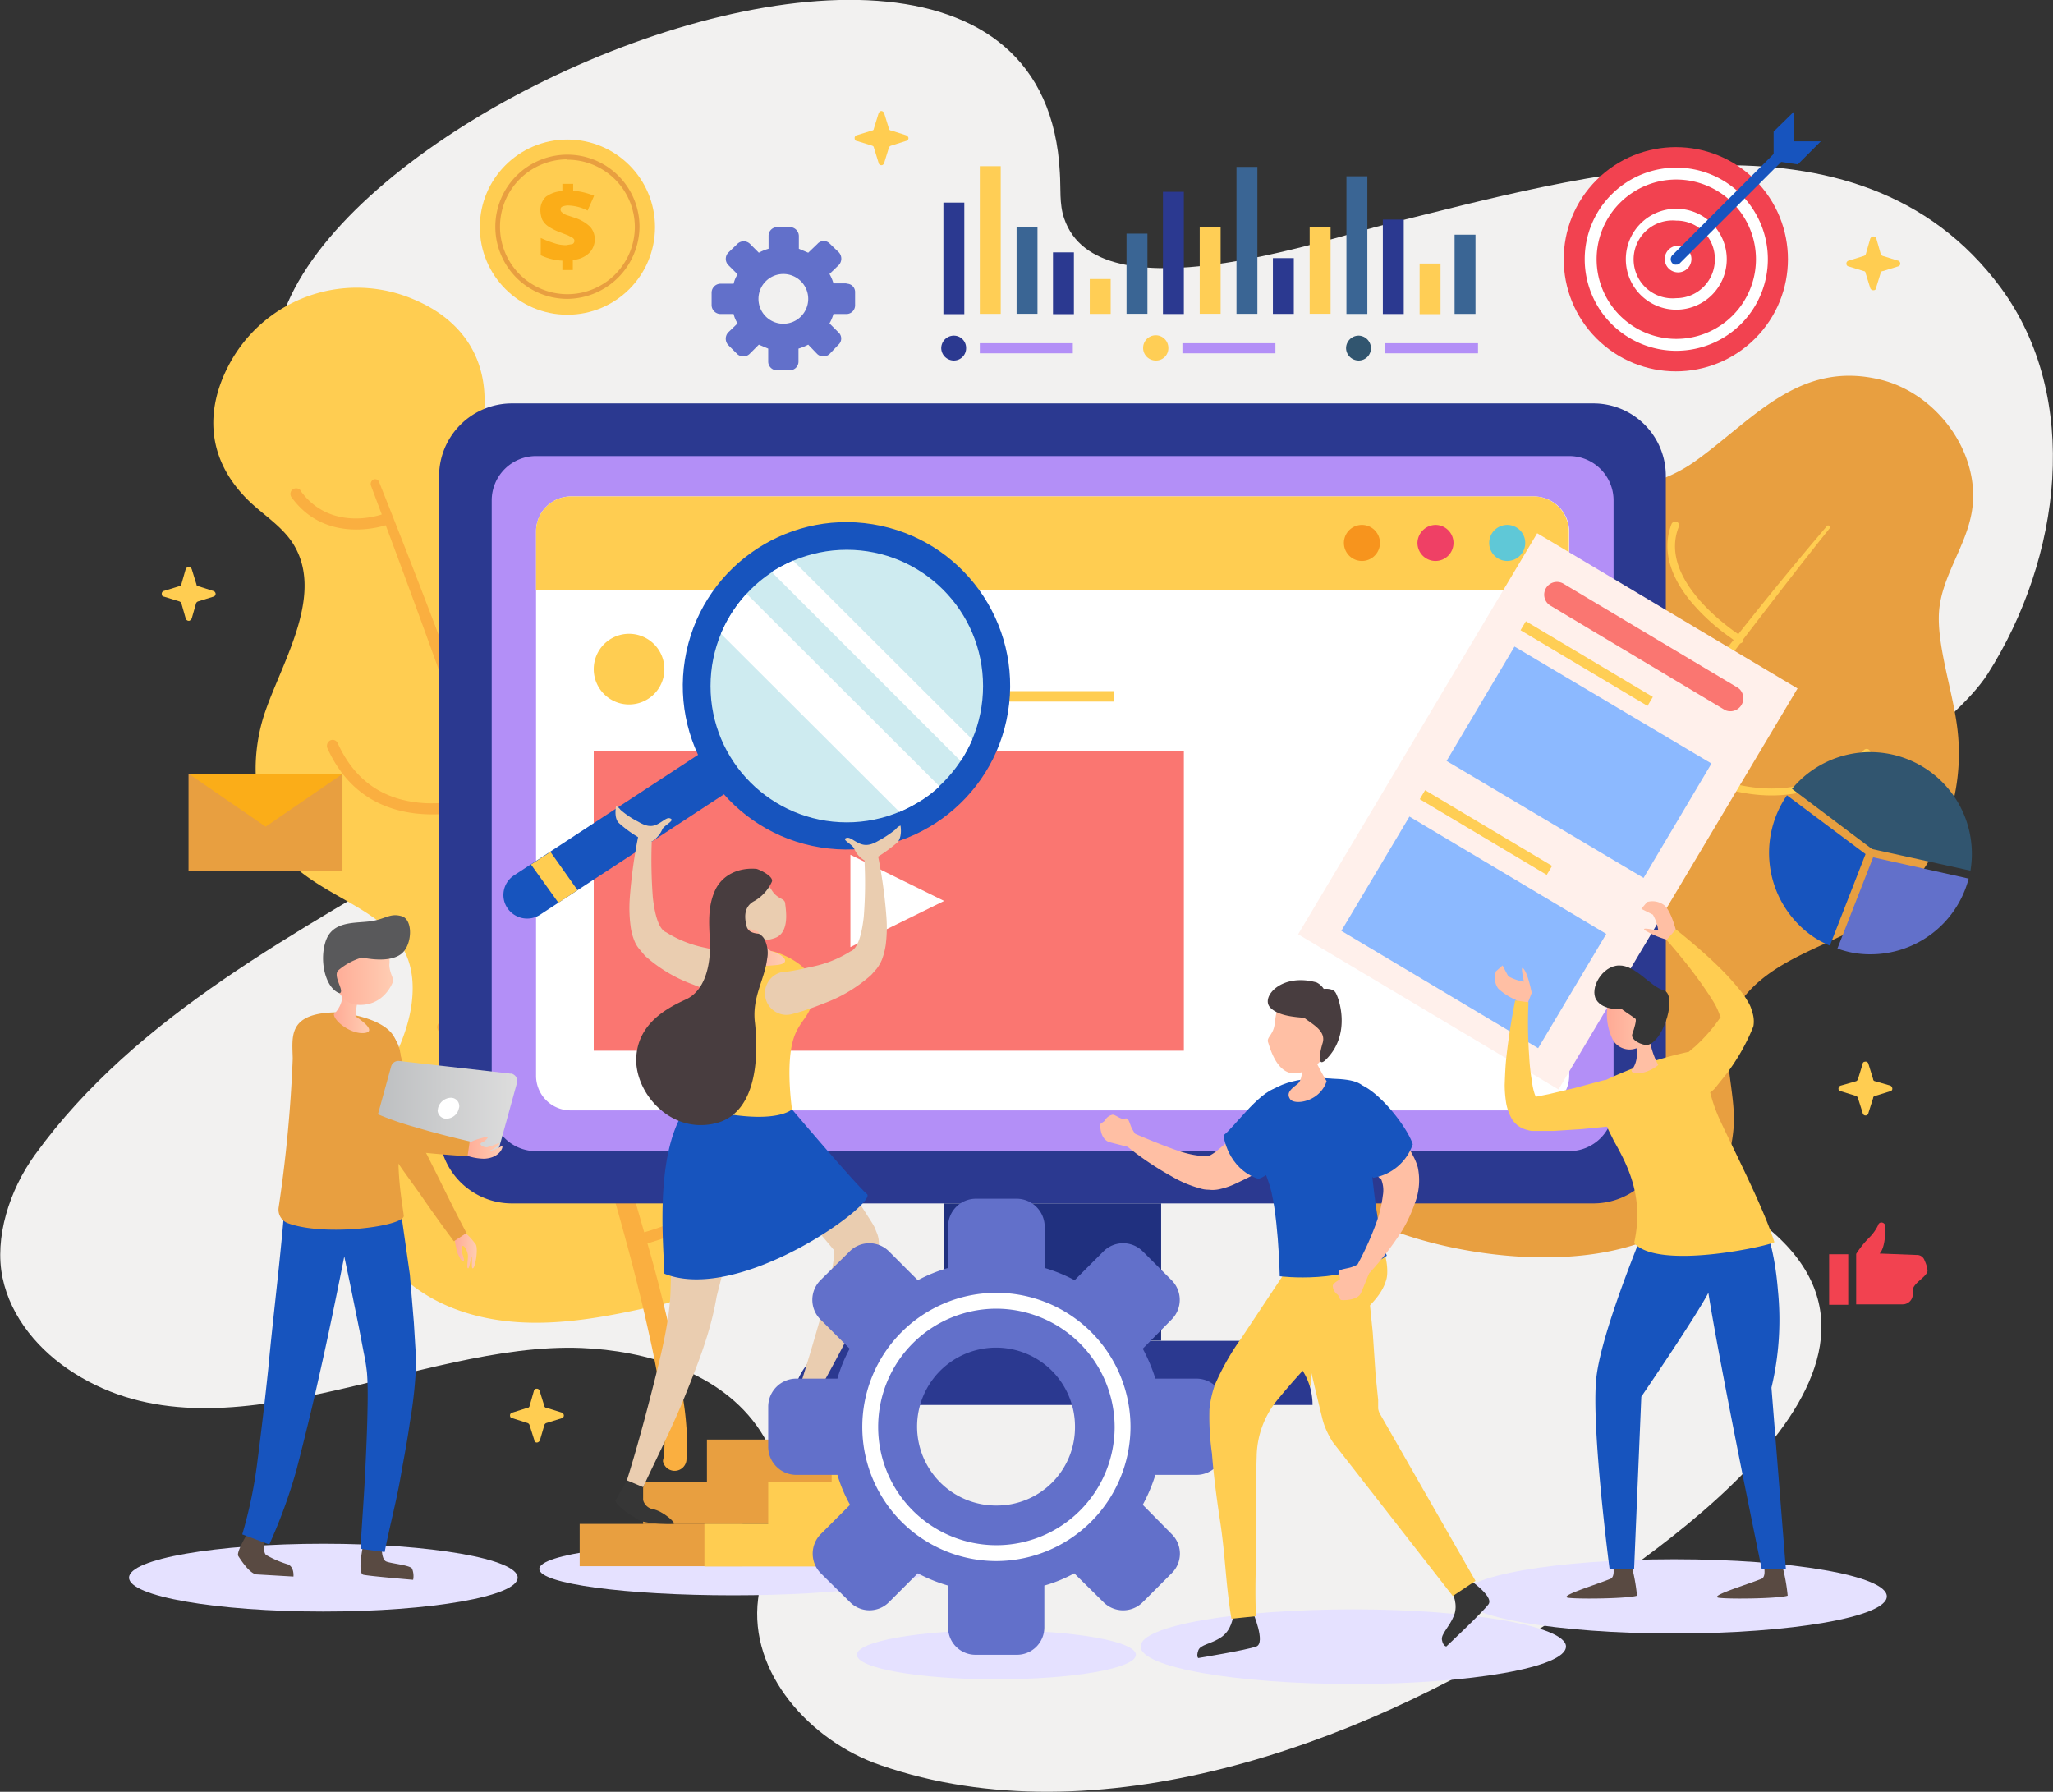 <svg id="Capa_1" data-name="Capa 1" xmlns="http://www.w3.org/2000/svg" xmlns:xlink="http://www.w3.org/1999/xlink" width="569.5" height="497" viewBox="0 0 569.5 497"><rect x="0" y="0" width="569.5" height="497" fill="#333333" stroke="none"/><defs><style>.cls-1{fill:#f2f1f0;}.cls-2{fill:#e5e1ff;}.cls-3{fill:#ffcd51;}.cls-4{fill:#faaf40;}.cls-5{fill:#e89f40;}.cls-6{fill:#2b3990;}.cls-7{fill:#ffce55;}.cls-8{fill:#3a6594;}.cls-9{fill:#b38ff7;}.cls-10{fill:#31556f;}.cls-11{fill:#20307f;}.cls-12{fill:#fff;}.cls-13{fill:#5fc8d7;}.cls-14{fill:#f7941d;}.cls-15{fill:#ef4065;}.cls-16{fill:#fa7671;}.cls-17{fill:url(#Degradado_sin_nombre);}.cls-18{fill:#6270ca;}.cls-19{fill:#f24250;}.cls-20{fill:#fbad18;}.cls-21{fill:#594a42;}.cls-22{fill:#1754be;}.cls-23{fill:url(#Degradado_sin_nombre_2);}.cls-24{fill:url(#Degradado_sin_nombre_3);}.cls-25{fill:url(#Degradado_sin_nombre_4);}.cls-26{fill:url(#Degradado_sin_nombre_5);}.cls-27{fill:url(#Degradado_sin_nombre_6);}.cls-28{fill:#59595b;}.cls-29,.cls-34{opacity:0.5;}.cls-30{fill:url(#Degradado_sin_nombre_7);}.cls-31{fill:#363636;}.cls-32{fill:url(#Degradado_sin_nombre_8);}.cls-33{fill:#eacdb0;}.cls-34{isolation:isolate;fill:url(#Degradado_sin_nombre_9);}.cls-35{fill:#ceebf0;}.cls-36{fill:url(#Degradado_sin_nombre_10);}.cls-37{fill:#483d3f;}.cls-38{fill:#ffbfa4;}.cls-39{fill:#fff0eb;}.cls-40{fill:#8cb9ff;}.cls-41{fill:url(#Degradado_sin_nombre_11);}</style><linearGradient id="Degradado_sin_nombre" x1="195.21" y1="-25.85" x2="263.97" y2="-25.85" gradientTransform="matrix(1, 0, 0, -1, 0, 154.1)" gradientUnits="userSpaceOnUse"><stop offset="0" stop-color="#008e80"/><stop offset="1" stop-color="#00c9c0"/></linearGradient><linearGradient id="Degradado_sin_nombre_2" x1="126.03" y1="-192.51" x2="132.31" y2="-192.51" gradientTransform="matrix(1, 0, 0, -1, 0, 154.1)" gradientUnits="userSpaceOnUse"><stop offset="0" stop-color="#ffaa95"/><stop offset="0.94" stop-color="#ffcbb1"/></linearGradient><linearGradient id="Degradado_sin_nombre_3" x1="92.53" y1="-126.67" x2="102.3" y2="-126.67" xlink:href="#Degradado_sin_nombre_2"/><linearGradient id="Degradado_sin_nombre_4" x1="103.63" y1="-152.69" x2="143.48" y2="-152.69" gradientTransform="matrix(1, 0, 0, -1, 0, 154.1)" gradientUnits="userSpaceOnUse"><stop offset="0" stop-color="#bcbec0"/><stop offset="0.97" stop-color="#dcdcdc"/></linearGradient><linearGradient id="Degradado_sin_nombre_5" x1="129.07" y1="-164.25" x2="139.32" y2="-164.25" xlink:href="#Degradado_sin_nombre_2"/><linearGradient id="Degradado_sin_nombre_6" x1="91.41" y1="-114.24" x2="109.08" y2="-114.24" xlink:href="#Degradado_sin_nombre_2"/><linearGradient id="Degradado_sin_nombre_7" x1="81.45" y1="-254.63" x2="82.31" y2="-253.68" gradientTransform="matrix(1, 0, 0, -1, 0, 154.1)" gradientUnits="userSpaceOnUse"><stop offset="0" stop-color="#981e2d"/><stop offset="0.99" stop-color="#be1e2d"/></linearGradient><linearGradient id="Degradado_sin_nombre_8" x1="217.92" y1="-238.66" x2="234.16" y2="-238.66" gradientTransform="matrix(1, 0, 0, -1, 0, 154.1)" gradientUnits="userSpaceOnUse"><stop offset="0" stop-color="#22295f"/><stop offset="0.97" stop-color="#2b39b0"/></linearGradient><linearGradient id="Degradado_sin_nombre_9" x1="231.46" y1="-192.28" x2="231.27" y2="-192.46" xlink:href="#Degradado_sin_nombre_2"/><linearGradient id="Degradado_sin_nombre_10" x1="204.9" y1="-108.27" x2="217.73" y2="-108.27" xlink:href="#Degradado_sin_nombre_2"/><linearGradient id="Degradado_sin_nombre_11" x1="445.76" y1="-128.07" x2="460.84" y2="-128.07" xlink:href="#Degradado_sin_nombre_2"/></defs><g id="b24457d0-2528-4609-a353-ebbc2d60a778"><g id="a05ceda2-e571-4f8e-9968-b641e31ac9ad"><g id="a6cb998f-55e3-44c3-9608-6815c02f8bf2"><g id="f215a79e-2152-49b7-8b39-ee8091da8442"><path class="cls-1" d="M294,47.9c.3,4.3-.2,8.7,1.2,12.7,9.4,27.7,72.2,5.8,89.7,1.5C438.2,49,515.2,26,555,79.8c22.5,30.6,16.8,75-3.6,107.1-19.1,29.8-131,85-113.6,125.3,9.8,22.6,38.1,15.7,54,29.6,45.5,39.9-36.7,92-64.1,109.6-51,32.6-123.5,59-183.5,38.2-19.5-6.7-36.5-25.6-33.9-46.1,2.2-17.6,11.4-30.1.6-46.6s-32.2-22.3-49.6-23c-45.4-1.8-99.6,33-140.7,7C10.9,374.8,3,365.5.7,354.4s1.9-24.3,9-34.1C38,281.2,83.1,258.4,123.5,234c19.4-11.6,40.5-28.8,37.7-51.1s-29-34.2-50.4-43.5C-26.2,79.5,287.6-79,294,47.9Z"/><path class="cls-2" d="M434.4,456.7c0,5.8-26.4,10.4-59,10.4s-59-4.6-59-10.4,26.4-10.3,59-10.3S434.4,451.1,434.4,456.7Z"/><path class="cls-2" d="M523.4,442.8c0,5.7-26.5,10.3-59,10.3s-59-4.6-59-10.3,26.4-10.3,59-10.3S523.4,437.1,523.4,442.8Z"/><ellipse class="cls-2" cx="89.7" cy="437.6" rx="53.9" ry="9.4"/><path class="cls-2" d="M257.3,435.2c0,4-24.1,7.3-53.9,7.3s-53.8-3.2-53.8-7.3,24.1-7.3,53.8-7.3S257.3,431.1,257.3,435.2Z"/><ellipse class="cls-2" cx="276.4" cy="459" rx="38.7" ry="6.8"/><path class="cls-3" d="M105,302.2c3.9-7.6,8.1-15.3,9.2-23.9,3-23.9-19.2-26-32.6-38-11.4-10.3-13-28.6-8-43s16.8-33.1,7.3-47.1c-3.2-4.6-8-7.5-12-11.4-12.1-11.9-11.6-25.6-5.6-37.2a40.1,40.1,0,0,1,51.6-18.5c12.1,5.1,21.1,15.4,19.3,32.3-.6,5.5-2.6,10.9-2.1,16.4,1.5,16.8,21.5,23.1,35.5,31.8s23.4,23.2,21.1,38.3c-2.7,17.8-18.5,33.5-1.1,50,6.4,6.1,14.5,9.3,22.4,12.7,27,11.7,37.3,40.1,19.1,65.3-10.7,14.9-27.5,23.4-43.7,31.5-17.6,4-36,8.1-53.8,3.4C101.7,356.9,91.6,328.4,105,302.2Z"/><path class="cls-4" d="M154.7,266.9c7.8,22.4,15.2,44.9,21.9,67.6l2.1,7.3a63.3,63.3,0,0,0,18.1-8.3c12.9-8.8,18.7-20.9,17.1-36a1.6,1.6,0,0,1,3.2-.3c3.2,29.5-20.9,42-33.1,46.3l-4.4,1.4c2.3,8,4.4,16.1,6.2,24.1,1.4,5.9,2.6,11.7,3.5,17.7.5,3,.9,6,1.1,9a50.3,50.3,0,0,1,0,9.5h0a3.3,3.3,0,0,1-6.5.1,4.4,4.4,0,0,1,.2-1h0a44.9,44.9,0,0,0,.1-8.2c-.2-2.8-.5-5.7-.9-8.6-.8-5.7-1.9-11.5-3.2-17.2-2.5-11.5-5.5-22.9-8.7-34.3s-7.2-25.1-11.2-37.7l-3.8,1.7a30.2,30.2,0,0,1-17.1,1.2c-7.2-1.9-13.2-7-17.7-15.3a1.7,1.7,0,0,1,.3-2.3,1.6,1.6,0,0,1,2.2.3c.2.1.2.3.3.5,4.1,7.4,9.4,12,15.7,13.7,8,2,15.7-1.1,19.2-2.8-2.9-9-5.8-18-8.8-26.9q-7.4-22.5-15.3-44.9c-5.1,1.6-32.8,9.4-44.3-15.8a1.7,1.7,0,0,1,.5-2.2,1.5,1.5,0,0,1,2.2.5h0a.5.5,0,0,1,.2.4c4.8,10.4,13,15.9,24.6,16.4a48.5,48.5,0,0,0,15.7-2.2c-2.2-6.5-4.5-12.9-6.8-19.2q-9.9-27.9-20.3-55.7h0c-.2,0-16.3,5.6-26-7.6a1.6,1.6,0,0,1,0-2.2,1.7,1.7,0,0,1,2.2-.1l.3.5c8.2,11.1,21.5,6.7,22.4,6.4l-3-8h0a1.4,1.4,0,0,1,.7-1.7,1.2,1.2,0,0,1,1.6.8q9.1,22.8,17.8,45.8h.7a15.9,15.9,0,0,0,10.7-3.5c3.4-2.9,5.4-7.4,5.9-13.4a1.5,1.5,0,0,1,1.7-1.5,1.6,1.6,0,0,1,1.5,1.7h0c-.6,6.9-2.9,12.2-7,15.6a15.9,15.9,0,0,1-5.4,3,20.6,20.6,0,0,1-7,1.2l6.6,17.4"/><path class="cls-5" d="M521.6,105.3c16.5,4,29,22,25,38.5-2,8.7-8,16.7-8.7,25.7s3.5,21.3,4.9,31.3a57.5,57.5,0,0,1-14.1,46.6c-12.7,14.2-34.8,15.2-45.8,30.3-7.5,10.3-1.1,23.7-2,35.1-3.8,46.5-74.3,39.8-103.3,24.7-31-16.2-66.1-66.7-32.9-97C356.2,229.9,373.8,230,385,219c14.7-14.5,3.9-35,9.8-52.2,12.9-37,51-21.7,75.2-38.7C486.2,116.6,498.9,99.8,521.6,105.3Z"/><path class="cls-3" d="M456.1,303.8a1.1,1.1,0,0,0-1.4-.3c-20.2,13.4-46.8-1-54.8-6,7.7-12.7,15.9-25.3,24.2-37.7q17.3-25.5,35.5-50.4l.6.5c4.8,3.4,33.9,22.6,58.3-.4a1,1,0,1,0-1.4-1.5h0c-10.5,10-23.2,13-37.6,9a62.7,62.7,0,0,1-18.7-9.2h0l3.9-5.3,18-24a1.6,1.6,0,0,0,.8-.5.9.9,0,0,0,.1-.7c7.9-10.3,15.8-20.6,23.9-30.7a.5.5,0,0,0,0-.7c-.2-.2-.6-.2-.7,0q-12.6,14.8-24.6,30c-4.4-3-22-16.1-16.5-29.8a1.1,1.1,0,0,0-.6-1.4,1.2,1.2,0,0,0-1.4.6h0c-2.8,7.2-.5,15.2,6.7,23.1a57,57,0,0,0,9.4,8.3l1.1.8c-6.2,7.7-12.3,15.4-18.4,23.2-11.6,15.1-23,30.2-34.1,45.5-6-6.7-22.2-27.3-12.6-46a1.1,1.1,0,0,0-.5-1.4,1,1,0,0,0-1.4.4h0c-10.3,20.1,7.2,42.1,13.2,48.8-2.2,3.1-4.5,6.1-6.7,9.3-12.3,17.4-24.3,35.1-35.4,53.4-7.5-7.5-29.7-32.1-21.6-55.5a1,1,0,0,0-.6-1.3,1.1,1.1,0,0,0-1.4.6c-4.2,12.2-1.2,26.4,8.5,41.3a112.4,112.4,0,0,0,14,16.8c-.8,1.2-1.5,2.4-2.2,3.7a348.9,348.9,0,0,0-16.6,31.4,127.6,127.6,0,0,0-6.4,16.9,53.7,53.7,0,0,0-3,18.6v.2a3.9,3.9,0,0,0,4.3,3.7,4,4,0,0,0,3.7-4.3h0a34.1,34.1,0,0,1,.5-7.8,57.1,57.1,0,0,1,1.8-8.2,153.9,153.9,0,0,1,5.7-16.1,335.2,335.2,0,0,1,15.5-31.2q5.7-10,11.7-20.1c8.4,5.2,35.8,19.9,57,5.9a.9.9,0,0,0,.3-1.3h-.1Z"/><rect class="cls-6" x="261.7" y="56.2" width="5.8" height="30.94"/><rect class="cls-7" x="271.8" y="46.1" width="5.8" height="40.96"/><rect class="cls-8" x="282" y="62.9" width="5.8" height="24.14"/><rect class="cls-6" x="292.1" y="70" width="5.8" height="17.14"/><rect class="cls-7" x="302.3" y="77.4" width="5.8" height="9.67"/><rect class="cls-8" x="312.5" y="64.8" width="5.8" height="22.24"/><rect class="cls-6" x="322.6" y="53.2" width="5.8" height="33.9"/><rect class="cls-7" x="332.8" y="62.9" width="5.8" height="24.14"/><rect class="cls-8" x="343" y="46.3" width="5.8" height="40.75"/><rect class="cls-6" x="353.1" y="71.6" width="5.8" height="15.47"/><rect class="cls-7" x="363.3" y="62.9" width="5.8" height="24.14"/><rect class="cls-8" x="373.5" y="48.9" width="5.8" height="38.18"/><rect class="cls-6" x="383.6" y="60.9" width="5.8" height="26.2"/><rect class="cls-7" x="393.8" y="73.1" width="5.8" height="14.04"/><rect class="cls-8" x="403.5" y="65.1" width="5.8" height="21.97"/><path class="cls-6" d="M268,96.6a3.4,3.4,0,0,1-3.4,3.4,3.5,3.5,0,0,1-3.5-3.4,3.5,3.5,0,0,1,3.5-3.5h0a3.4,3.4,0,0,1,3.4,3.4h0Z"/><rect class="cls-9" x="271.8" y="95.2" width="25.8" height="2.8"/><path class="cls-7" d="M324.1,96.6a3.4,3.4,0,0,1-3.4,3.4,3.5,3.5,0,1,1,3.4-3.4Z"/><rect class="cls-9" x="328" y="95.2" width="25.8" height="2.8"/><path class="cls-10" d="M380.3,96.6a3.4,3.4,0,0,1-3.4,3.4,3.5,3.5,0,0,1-3.5-3.4,3.5,3.5,0,0,1,3.5-3.5h0a3.5,3.5,0,0,1,3.4,3.4h0Z"/><rect class="cls-9" x="384.2" y="95.2" width="25.8" height="2.8"/><path class="cls-6" d="M142,111.9H442a20.1,20.1,0,0,1,20.1,20.2V313.7A20.1,20.1,0,0,1,442,333.8H142a20.2,20.2,0,0,1-20.2-20.1V132.1A20.2,20.2,0,0,1,142,111.9Z"/><rect class="cls-11" x="261.9" y="333.8" width="60.2" height="38.05"/><path class="cls-6" d="M346.3,371.9H237.7a17.8,17.8,0,0,0-17.8,17.8H364.1A17.8,17.8,0,0,0,346.3,371.9Z"/><path class="cls-9" d="M148.7,126.5H435.2a12.3,12.3,0,0,1,12.4,12.3V307a12.3,12.3,0,0,1-12.4,12.3H148.7A12.3,12.3,0,0,1,136.4,307V138.8A12.3,12.3,0,0,1,148.7,126.5Z"/><path class="cls-12" d="M158.3,137.7H425.6a9.8,9.8,0,0,1,9.7,9.7h0v151a9.7,9.7,0,0,1-9.7,9.6H158.3a9.6,9.6,0,0,1-9.6-9.6h0v-151A9.7,9.7,0,0,1,158.3,137.7Z"/><path class="cls-3" d="M425.6,137.7H158.3a9.7,9.7,0,0,0-9.6,9.7h0v16.2H435.2V147.3A9.8,9.8,0,0,0,425.6,137.7Z"/><path class="cls-13" d="M423.1,150.6a5,5,0,1,1-10,0,5,5,0,0,1,10,0Z"/><path class="cls-14" d="M382.8,150.6a5,5,0,0,1-10,0,5,5,0,1,1,10,0Z"/><path class="cls-15" d="M403.2,150.6a5,5,0,0,1-5,5,5,5,0,0,1-5-5,5.1,5.1,0,0,1,5-5A5,5,0,0,1,403.2,150.6Z"/><rect class="cls-16" x="164.7" y="208.4" width="163.7" height="83.04"/><path class="cls-3" d="M184.3,185.6a9.8,9.8,0,1,1-9.8-9.8h0A9.8,9.8,0,0,1,184.3,185.6Z"/><rect class="cls-17" x="195.2" y="176.6" width="68.8" height="6.68"/><rect class="cls-3" x="195.2" y="191.7" width="113.8" height="2.9"/><polygon class="cls-12" points="261.9 249.9 235.9 237.1 235.9 262.7 261.9 249.9"/><path class="cls-18" d="M234.8,78.6h-3.6a11.9,11.9,0,0,0-1.1-2.6l2.6-2.5a2.6,2.6,0,0,0,0-3.5h0l-2.5-2.4a2.3,2.3,0,0,0-3.4,0h0l-2.6,2.5L221.6,69V65.4a2.5,2.5,0,0,0-2.5-2.4h-3.5a2.4,2.4,0,0,0-2.4,2.4h0V69a12.8,12.8,0,0,0-2.7,1.1L208,67.6a2.5,2.5,0,0,0-3.4,0h0L202,70.1a2.5,2.5,0,0,0,0,3.4l2.6,2.6a8.5,8.5,0,0,0-1.1,2.6h-3.6a2.5,2.5,0,0,0-2.5,2.4v3.6a2.5,2.5,0,0,0,2.5,2.4h3.6a8.5,8.5,0,0,0,1.1,2.6L202,92.2a2.6,2.6,0,0,0,0,3.5l2.5,2.5a2.5,2.5,0,0,0,3.4,0h0l2.6-2.6,2.6,1.1v3.6a2.4,2.4,0,0,0,2.4,2.4h3.6a2.4,2.4,0,0,0,2.4-2.4V96.7a15.3,15.3,0,0,0,2.7-1.1l2.5,2.6a2.5,2.5,0,0,0,3.4,0h0l2.5-2.6a2.3,2.3,0,0,0,0-3.4h0l-2.5-2.5a11.9,11.9,0,0,0,1.1-2.6h3.6a2.4,2.4,0,0,0,2.4-2.4h0V81.1a2.3,2.3,0,0,0-2.4-2.4ZM217.3,89.8a6.9,6.9,0,1,1,6.9-6.9h0A6.9,6.9,0,0,1,217.3,89.8Z"/><rect class="cls-19" x="507.4" y="347.9" width="5.3" height="14.02"/><path class="cls-19" d="M533.9,349.7a2.2,2.2,0,0,0-2.2-1.6l-10.3-.4c1.5-1.6,1.6-5.6,1.6-7.5a1.1,1.1,0,0,0-1-1.1h0a.9.9,0,0,0-1,.7,12.6,12.6,0,0,1-2.7,3.7,27.9,27.9,0,0,0-3.4,4.3v14h12.9a2.8,2.8,0,0,0,2.8-2.7v-1.2c0-2,4.1-3.8,4.1-5.5A8.4,8.4,0,0,0,533.9,349.7Z"/><circle class="cls-3" cx="157.4" cy="63" r="24.3"/><path class="cls-5" d="M157.4,82.9a20,20,0,1,1,20-20h0A20.2,20.2,0,0,1,157.4,82.9Zm0-38.7a18.7,18.7,0,1,0,18.7,18.7h0a18.7,18.7,0,0,0-18.7-18.6Z"/><path class="cls-20" d="M156,72.3a15.6,15.6,0,0,1-6-1.5V66a26.7,26.7,0,0,0,3.6,1.4,10.2,10.2,0,0,0,3.4.6l1.8-.3a1,1,0,0,0,.4-1.4l-.3-.3-1.3-.7-2.6-1a15.9,15.9,0,0,1-2.9-1.5,5.2,5.2,0,0,1-1.7-1.9,7.5,7.5,0,0,1-.5-2.6,5.1,5.1,0,0,1,1.5-3.7A8.5,8.5,0,0,1,156,53V51h3v1.9a19.7,19.7,0,0,1,5.8,1.4L163,58.4a12.7,12.7,0,0,0-5.4-1.4,4.5,4.5,0,0,0-1.6.3.8.8,0,0,0-.5.8.9.9,0,0,0,.4.8,4.1,4.1,0,0,0,1.1.7l2.4.8a11,11,0,0,1,4.3,2.5,5.3,5.3,0,0,1,1.3,3.4,5.4,5.4,0,0,1-1.7,4,7.2,7.2,0,0,1-4.4,1.8v2.8H156Z"/><path class="cls-3" d="M251.3,37.5l-4.1-1.3a.6.6,0,0,1-.6-.5l-1.3-4.2a.9.9,0,0,0-.9-.7,1,1,0,0,0-.7.7l-1.3,4.2a.5.5,0,0,1-.5.5l-4.2,1.3a.8.8,0,0,0-.6,1,.6.6,0,0,0,.6.6l4.2,1.3c.3.1.5.3.5.5l1.3,4.2a.8.8,0,0,0,1,.7.9.9,0,0,0,.6-.7l1.3-4.2a1,1,0,0,1,.6-.5l4.1-1.3a.8.8,0,0,0,.7-.9h0A1.1,1.1,0,0,0,251.3,37.5Z"/><path class="cls-3" d="M524.3,301.1l-4.2-1.2a.6.6,0,0,1-.5-.6l-1.3-4.2a.8.8,0,0,0-1-.6.6.6,0,0,0-.6.6l-1.3,4.2a1,1,0,0,1-.5.6l-4.2,1.2a.9.9,0,0,0-.7,1,.7.7,0,0,0,.7.6l4.2,1.3a1,1,0,0,1,.5.6l1.3,4.1a.8.8,0,0,0,.9.7.8.8,0,0,0,.7-.7l1.3-4.1a.6.6,0,0,1,.5-.6l4.2-1.3a.7.7,0,0,0,.6-.9h0A.9.9,0,0,0,524.3,301.1Z"/><path class="cls-3" d="M526.5,72.3,522.3,71a.9.9,0,0,1-.6-.6l-1.2-4.2a.9.9,0,0,0-1-.6,1.1,1.1,0,0,0-.7.6l-1.2,4.2a.9.9,0,0,1-.6.6l-4.2,1.3a.8.8,0,0,0-.6.9.7.7,0,0,0,.6.7l4.2,1.3a.5.5,0,0,1,.5.5l1.3,4.2a.9.9,0,0,0,1,.6.6.6,0,0,0,.6-.6l1.3-4.2a.6.6,0,0,1,.6-.5l4.2-1.3a.8.8,0,0,0,.6-1h0C527,72.6,526.8,72.3,526.5,72.3Z"/><path class="cls-3" d="M155.8,391.8l-4.2-1.3a.6.6,0,0,1-.6-.5l-1.3-4.2a.8.8,0,0,0-.9-.6.7.7,0,0,0-.7.6l-1.2,4.2a.6.6,0,0,1-.6.5l-4.1,1.3a.8.8,0,0,0-.7,1,.7.7,0,0,0,.7.6l4.1,1.3a.9.9,0,0,1,.6.6l1.3,4.1a.7.7,0,0,0,.9.7,1,1,0,0,0,.7-.7l1.2-4.1a.9.9,0,0,1,.6-.6l4.2-1.3a.8.8,0,0,0,.6-.9h0A.9.9,0,0,0,155.8,391.8Z"/><path class="cls-3" d="M59.1,163.9,55,162.6a.5.5,0,0,1-.5-.5l-1.3-4.2a.9.9,0,0,0-1-.6.9.9,0,0,0-.7.6l-1.2,4.2a.6.6,0,0,1-.6.5l-4.2,1.3a.8.8,0,0,0-.6,1,.6.6,0,0,0,.6.6l4.2,1.3a1,1,0,0,1,.6.5l1.2,4.2a.9.9,0,0,0,1,.7,1.2,1.2,0,0,0,.7-.7l1.2-4.2a1,1,0,0,1,.6-.5l4.2-1.3a.8.8,0,0,0,.6-.9h0A.9.9,0,0,0,59.1,163.9Z"/><path class="cls-21" d="M105.9,429.2s-.1,3.3,1.2,3.9,6.6,1,7.2,2a5.4,5.4,0,0,1,.3,3.1s-12-1-13.8-1.4,0-8.5,0-8.5Z"/><path class="cls-21" d="M73.2,426.8s-.3,3.8.6,4.5a28.7,28.7,0,0,0,6,2.6c1.9.7,1.6,3.4,1.6,3.4l-10.3-.6c-1.9-.3-4.3-4-5-5.1s3-7,3-7Z"/><path class="cls-22" d="M115.2,373.4l-.4-6.6-1.1-13.2-3.7-26-14.4,2.3-16.2-1.6c-1.1,17.2-3.4,34.3-5,51.5-.9,8.6-1.9,17.1-3,25.6a124.9,124.9,0,0,1-4.2,20.2l7.5,2.8a145.3,145.3,0,0,0,7.6-20.9c2.2-8.6,4.3-17.1,6.2-25.7,2.5-11,4.8-22.2,7-33.3l1.6,7.6,2.6,12.8,1.2,6.3a53,53,0,0,1,.9,5.6c.3,3.8.2,8.3.1,12.5s-.3,8.7-.5,13c-.4,8.7-.9,14.5-1.4,23.3l6.7.9c1.7-8.6,3.4-14.4,4.8-23,.8-4.3,1.6-8.7,2.2-13a123.1,123.1,0,0,0,1.6-13.6A62.6,62.6,0,0,0,115.2,373.4Z"/><path class="cls-23" d="M126,342.9a26.6,26.6,0,0,0,1,4.9c.6,1.2,1.1,2.3,1.6,2s-.9-2.7-.5-3.9,1.7,1.2,1.7,2.5-.4,3.2,0,3.4.6-2,1-3.2c.3.7-.2,3.4.4,3.2s1.5-5.2.8-6.6a19.6,19.6,0,0,0-3.7-3.9Z"/><path class="cls-5" d="M102.2,285.7a6.9,6.9,0,0,1,8.5,4.9h0c.1.2.1.4.2.6.4,2.6,1,5.3,1.4,8,1,5.1,2,10.5,3.3,15,.2.7.1.7.3,1.3l1,1.8,1.8,3.5,3.6,7.2c2.3,4.7,4.7,9.5,7.1,14l-3.5,2.3c-3.2-4.3-6.3-8.6-9.3-13l-4.6-6.4-2.3-3.3-1.1-1.6a17.6,17.6,0,0,1-1.4-2.3c-2.6-5.2-4.5-10-6.6-15.1-1-2.5-2.1-5.1-3.1-7.7a7,7,0,0,1,3.9-9h.1l.7-.2Z"/><path class="cls-5" d="M93,280.8s10.4.6,15.1,5.2,4.3,19.3,2.9,28.6.7,19.7,1,22.6-21.7,5.9-32.1,2.1a4,4,0,0,1-2.6-4.4,380.2,380.2,0,0,0,3.9-41.2C81.1,287.6,79.7,281.1,93,280.8Z"/><path class="cls-24" d="M95,275a7.7,7.7,0,0,1-2.4,6.3c.1,2.1,5.1,5.8,8.7,5.2s-2.7-4.6-2.7-4.6a39.7,39.7,0,0,1,.7-4.8C98.9,275.8,95,275,95,275Z"/><path class="cls-25" d="M141.6,297.8l-30.8-3.5a2.1,2.1,0,0,0-2.3,1.5l-4.8,17.4a2.1,2.1,0,0,0,1.5,2.6h.3l30.8,3.5a2.1,2.1,0,0,0,2.3-1.5l4.8-17.4a2.1,2.1,0,0,0-1.5-2.6Z"/><path class="cls-12" d="M127.3,307.4a3.6,3.6,0,0,1-3.4,2.9,2.4,2.4,0,0,1-2.5-2.2c0-.2.1-.5.1-.7a3.8,3.8,0,0,1,3.5-2.9,2.3,2.3,0,0,1,2.4,2.3h0A1.3,1.3,0,0,1,127.3,307.4Z"/><path class="cls-26" d="M129.6,317.3a12.5,12.5,0,0,1,3.6-1.5c2-.6,2.2-.6,2.2-.4a3.5,3.5,0,0,1-1.7,1.5c-1,.4,0,1.1.9,1.3s3.3-1.1,3.8-1.1-1.1,1.6-2.5,2c.4.3,2.7-.9,3.3-1.2s-.2,3.3-4.9,3.5a15,15,0,0,1-5.2-1Z"/><path class="cls-5" d="M87,283.3a7.1,7.1,0,0,1,8.5,5.3c0,.2.1.3.1.4.4,2.6.9,5.2,1.4,7.7a57.1,57.1,0,0,0,1.9,7.1,8.8,8.8,0,0,0,.5,1.5l.4,1c-.5-.2.2.5,1.1,1a83,83,0,0,0,14.1,5.3c5,1.5,10.1,2.8,15.3,4l-.6,4.1c-5.4-.3-10.7-.8-16.1-1.4A85.4,85.4,0,0,1,97,316.1l-2.4-1-1.4-.9a6.7,6.7,0,0,1-1.5-1.4l-1-1.3-.8-1.1a22.5,22.5,0,0,1-1.2-2.1,78,78,0,0,1-3.7-7.8c-1.1-2.6-2.1-5.3-3.1-7.9a7.1,7.1,0,0,1,4.3-9.1Z"/><path class="cls-27" d="M108,267.6a9.2,9.2,0,0,0-4.1-8.7c-4-2.6-12.5-.3-12.5,7.4A16.2,16.2,0,0,0,95,276.6a5.7,5.7,0,0,0,4,2.1c7.5.6,10-6.2,10.1-6.7S108,269.6,108,267.6Z"/><path class="cls-28" d="M111.3,254.1c-3.3-.9-4.5,1-9,1.5s-10.2,0-12,5.6.1,13,3.9,14.3c1.6-.5-2.1-4.8-.3-6.4a17.8,17.8,0,0,1,6.5-3.5c2,.4,7.8,1.4,10.9-1S114.7,254.9,111.3,254.1Z"/><g class="cls-29"><path class="cls-30" d="M81.8,408.8c.1-.4.3-.9.4-1.4S81.9,408.3,81.8,408.8Z"/></g><rect class="cls-5" x="196.1" y="399.3" width="45.2" height="11.73"/><rect class="cls-5" x="178.4" y="411" width="45.2" height="11.73"/><rect class="cls-5" x="160.8" y="422.7" width="45.2" height="11.73"/><polygon class="cls-3" points="213.1 422.7 213.1 411 230.7 411 230.7 399.3 248.4 399.3 248.4 422.7 248.4 434.5 195.4 434.5 195.4 422.7 213.1 422.7"/><path class="cls-31" d="M174.5,409.6l-3.7,6.5c-.7,1,5.1,5,7.1,5.8s7.9.9,8.9.8-2.9-3.6-5.7-4.1-3.8-4.1-2.3-7Z"/><path class="cls-32" d="M221.7,386.2l-3.7,6.4c-.6,1.1,5.1,5,7.1,5.9a33.2,33.2,0,0,0,8.9.8c1-.2-2.9-3.6-5.7-4.1s-3.7-4.2-2.2-7A42.8,42.8,0,0,0,221.7,386.2Z"/><path class="cls-33" d="M173.9,410.6l4.5,1.9c3.9-8.4,8.3-17,11.7-25.5s7-17.3,8.7-27.4l9.9-38.8c2.9,2.8,18,20.3,22.6,25.9h.1v1.3a46.7,46.7,0,0,1-.8,5.2c-.7,3.7-1.7,7.5-2.7,11.3-2.2,7.6-4.2,14.6-6.8,22.5l4.5,1.9c3.5-6.9,7.6-13.7,11-21.1,1.7-3.8,3.3-7.6,4.9-11.6a51.1,51.1,0,0,0,1.8-6.4,15.4,15.4,0,0,0,.5-4.3,8.3,8.3,0,0,0-.4-3.1l-.8-2-.5-.9a242.3,242.3,0,0,0-14.3-20.5c-4.8-6.5-8.6-8-9.8-9.3l-24,1.3s-3.9,0-4.8,2.3c-2.2,5.9-3.2,45-3.2,45-.3,8.1-2.5,17-4.7,25.7S176.6,402,173.9,410.6Zm57.4-64.2v.3h0c-.1-.7,0-.4,0-.2Z"/><path class="cls-34" d="M231.3,346.5h0v.1Z"/><circle class="cls-22" cx="234.9" cy="190.2" r="45.4" transform="translate(9.5 391.7) rotate(-80.8)"/><circle class="cls-35" cx="234.9" cy="190.3" r="37.8"/><path class="cls-22" d="M140.7,251.8h0a6.5,6.5,0,0,1,1.9-9h0l53.6-35.1,7.1,11-53.6,35.1A6.6,6.6,0,0,1,140.7,251.8Z"/><path class="cls-12" d="M220,155.5a51.2,51.2,0,0,0-5.7,3l-.2.2,52.4,52.4a43,43,0,0,0,3.2-6Z"/><path class="cls-12" d="M207.1,164.7a38.2,38.2,0,0,0-7.1,11.1l49.5,49.4a44.2,44.2,0,0,0,6.1-3.2,30.7,30.7,0,0,0,5-3.9Z"/><path class="cls-22" d="M219.6,307.6s17.9,21.1,20.9,23.6-35.2,30.5-56.2,22.1c-.3-9.4-3-36.3,7.5-47.8A51.6,51.6,0,0,1,219.6,307.6Z"/><path class="cls-33" d="M217.8,250.5c-.2-1.4-2-1-3.6-3.4s-4.2-6.8-9.7-4.7h-.2a7.7,7.7,0,0,0-3.9,10.2,7.5,7.5,0,0,0,.7,1.2,13.9,13.9,0,0,0,2.1,2.7c2,1.9,5.7,5.8,11.7,3.7C219.3,258.7,217.9,251.9,217.8,250.5Z"/><path class="cls-3" d="M214.9,264s-11.3-1.8-16.4.5-2.9,9.7-3.4,19.4a159.9,159.9,0,0,1-3.2,21.7s4.3,3.1,14.7,4,13.1-1.9,13.1-1.9-1.6-10.8,0-18,5.6-7,6.1-14.7S214.9,264,214.9,264Z"/><path class="cls-33" d="M202.3,264.1c-2.2-.3-4.5-.7-6.6-1.2a32.3,32.3,0,0,1-10.9-4.3c-2.2-.9-3.2-5.3-3.7-9.6a137.1,137.1,0,0,1-.3-15.7h.2a7.6,7.6,0,0,0,2.7-3.2c.5-1.2,3.4-2.4,2.4-3s-1.8.5-3.7,1.5-3.5.4-5.4-.7a23.4,23.4,0,0,1-4.9-3.3,2.9,2.9,0,0,0-1.2-1s-.7,3.3.8,4.7a32.8,32.8,0,0,0,5.3,3.9h0a137.3,137.3,0,0,0-2.3,16.9,38.6,38.6,0,0,0,.2,7.6A16,16,0,0,0,176,261a7.9,7.9,0,0,0,1.4,2.3l1.5,1.8a40.5,40.5,0,0,0,13.4,8,74.1,74.1,0,0,0,7.5,2.6,6,6,0,0,0,3.2-11.4l-.8-.2Z"/><path class="cls-36" d="M204.9,256.8a12.7,12.7,0,0,1,1.6,9.3c-.6,2.3,4.3,2,8.8,1.6s2.2-2.9-1.4-3.9c-2.1-1-3.6-5.4-3.6-5.4Z"/><path class="cls-37" d="M210.5,259c-2.4-.2-3.2-1-3.5-2.5s-1-4.9,2.3-6.6a11.7,11.7,0,0,0,4.8-5.3c.7-1.5-3.6-3.5-4.3-3.6-4.8-.4-9.5,1.6-11.5,6.1s-1.6,9.1-1.4,13.6c.4,7.5-1.6,14.2-6.6,16.5s-13.3,6.5-13.8,16.1,9.3,21.3,21.9,18.3,11.8-21.2,11-28.1,2.7-11.8,3.4-17.5a8.4,8.4,0,0,0-.4-4.7A3.9,3.9,0,0,0,210.5,259Z"/><path class="cls-3" d="M147.3,239.8l7.6,10.6,5.3-3.5h0l-7.5-10.6-5.4,3.5Z"/><path class="cls-33" d="M248.9,233.7c1.5-1.6.9-4.7.9-4.7a2.6,2.6,0,0,0-1.3,1,30.8,30.8,0,0,1-4.8,3.2c-1.9,1.1-3.5,1.6-5.4.7s-2.7-1.9-3.7-1.4,1.9,1.7,2.4,3a6.7,6.7,0,0,0,2.7,3.1h.1a119,119,0,0,1-.2,15.8c-.5,4.3-1.5,8.7-3.7,9.5a31.9,31.9,0,0,1-10.9,4.3c-2.2.5-4.4,1-6.6,1.3a6,6,0,0,0-6.2,5.8,6,6,0,0,0,5.8,6.2,6.4,6.4,0,0,0,2-.3l.8-.2a74.1,74.1,0,0,0,7.5-2.6,40.5,40.5,0,0,0,13.4-8l1.5-1.7a11.6,11.6,0,0,0,1.4-2.4,20,20,0,0,0,1.1-4.2,38.8,38.8,0,0,0,.2-7.6,137.3,137.3,0,0,0-2.3-16.9h0A42.6,42.6,0,0,0,248.9,233.7Z"/><path class="cls-18" d="M331.9,382.4H320.5a47,47,0,0,0-3.5-8.3l8-8.1a7.7,7.7,0,0,0,0-10.9l-8-8a7.7,7.7,0,0,0-10.9,0l-8,8a45.3,45.3,0,0,0-8.3-3.4V340.2a7.8,7.8,0,0,0-7.7-7.7H270.7a7.7,7.7,0,0,0-7.7,7.7h0v11.5a43.5,43.5,0,0,0-8.4,3.4l-8-8a7.7,7.7,0,0,0-10.9,0l-8.1,8a7.7,7.7,0,0,0,0,10.9l8.1,8.1a40.2,40.2,0,0,0-3.4,8.3H220.8a7.8,7.8,0,0,0-7.7,7.7h0v11.3a7.8,7.8,0,0,0,7.7,7.7h11.5a40.5,40.5,0,0,0,3.5,8.3l-8.1,8.1a7.7,7.7,0,0,0,0,10.9l8.1,8a7.6,7.6,0,0,0,10.8,0l8-8a43.5,43.5,0,0,0,8.4,3.4v11.5a7.6,7.6,0,0,0,7.7,7.7H282a7.6,7.6,0,0,0,7.7-7.7h0V439.8a40.2,40.2,0,0,0,8.3-3.4l8.1,8a7.7,7.7,0,0,0,10.9,0l8-8a7.6,7.6,0,0,0,0-10.9l-8-8.1a47,47,0,0,0,3.5-8.3h11.4a7.7,7.7,0,0,0,7.7-7.7V390.1A7.7,7.7,0,0,0,331.9,382.4Zm-55.5,35.2a21.9,21.9,0,1,1,21.8-21.8h0A21.7,21.7,0,0,1,276.4,417.6Z"/><path class="cls-12" d="M276.4,433a37.2,37.2,0,1,1,37.2-37.2h0A37.3,37.3,0,0,1,276.4,433Zm0-70a32.8,32.8,0,1,0,32.8,32.8h0A32.9,32.9,0,0,0,276.4,363Z"/><path class="cls-31" d="M402.8,441.4c.1.6,1.8,3.6.5,6.8s-3.6,5-3.3,6.7,1.2,1.8,1.2,1.8,10-9.4,11.7-11.7-6.1-7.4-6.1-7.4Z"/><path class="cls-3" d="M355.4,346.6l6.6,26.6,2.7,11.5,1.6,6.7.4,1.6a21.7,21.7,0,0,0,.7,2.4,24.7,24.7,0,0,0,2.3,4.6L403,442.7l6.3-4.2L382.7,392a5,5,0,0,1-.4-1.3v-2.4l-.7-6.8-.8-11.9L378,342.2Z"/><path class="cls-31" d="M342.2,448.2c-.3.5-.5,3.9-3.4,5.9s-5.8,2-6.4,3.7,0,2.1,0,2.1,13.4-2.2,16.1-3.2-1-9.6-1-9.6Z"/><path class="cls-3" d="M335.5,390.9a28.4,28.4,0,0,1,1.6-7,70.5,70.5,0,0,1,7.3-12.8l21.5-32.4,12.8,4.8a11.3,11.3,0,0,1,4.5,2.6c1.4,1.7,2,6.5,1.4,8.7-1.3,4.8-5.2,7.7-8.4,11.2s-7.4,6.5-11.3,10.5-7,7.5-10.3,11.5a25.3,25.3,0,0,0-6,16c-.2,6-.2,12.1-.1,18.1.1,9.7-.5,16.6-.1,26.2l-6.8.7c-1.6-9.7-1.6-16.4-3-26.1-1-6.5-1.9-13.1-2.4-19.7A72.5,72.5,0,0,1,335.5,390.9Z"/><path class="cls-38" d="M306.6,310.6a3.2,3.2,0,0,1,2-1.4c.8-.1,2.4,1.5,3.4,1.1s1.2.8,1.8,2.3a11.8,11.8,0,0,0,1.1,1.9s8.8,3.8,13.2,5.1a25.2,25.2,0,0,0,6.1,1.1h1.1a.5.5,0,0,0,.5-.3,12.1,12.1,0,0,0,2-1.4,45.3,45.3,0,0,0,5.9-5.7c1.8-2.1,2.8-4.2,5.9-2.9a9.7,9.7,0,0,1,3.1,2.2,6.8,6.8,0,0,1,1.7,2.1c3.8,6.7-6.8,11.3-11.4,13.5a20.2,20.2,0,0,1-4.5,1.6,8.7,8.7,0,0,1-3.2.2,7.7,7.7,0,0,1-2.5-.4,31.5,31.5,0,0,1-7.6-3.2,86.5,86.5,0,0,1-12.4-8.3l-5.1-1.3c-2.5-.9-2.5-4.3-2.5-4.8S306.4,311.2,306.6,310.6Z"/><path class="cls-22" d="M339.4,314.9s1,9.2,9.7,12.1c4.8-1.6,15-11.7,16.4-16.5s-6.5-10-11.5-8.7S342,313.1,339.4,314.9Z"/><path class="cls-22" d="M369.6,299.2s-10-1.1-16.5,3-4.1,18-1.3,25.4S355,354,355,354s18.4,2.4,29.7-5.7c-3.9-9.7-5.6-40.1-5.5-44S375.8,299.4,369.6,299.2Z"/><path class="cls-38" d="M361.1,294.8s.6,4.5-1.2,5.9-3.2,2.5-2,4.2,8.2.8,10.1-5a68.8,68.8,0,0,1-3.5-6.6Z"/><path class="cls-38" d="M382.7,326.8l-1-1.1c-1.2-1.2-2.4-1.9-2.2-3.7a9.2,9.2,0,0,1,3.3-5.6,6.1,6.1,0,0,1,5-1.5c1.7.5,2.5,2.5,3.3,4l1,1.9a15.7,15.7,0,0,1,1.2,3,17.6,17.6,0,0,1-.8,9.9,41.2,41.2,0,0,1-3.4,7.4,84.5,84.5,0,0,1-9.3,12.1c-.5,1.1-1.4,3.5-2.3,5.5s-4.8,2-5.4,1.9-.6-1.3-1.2-1.6a3.3,3.3,0,0,1-1.2-2.3c0-.8,2-1.8,2-1.8a4.5,4.5,0,0,0-.3-1.6c-.4-1.1,1-1.2,2.7-1.6a7.7,7.7,0,0,0,2.5-1,84.5,84.5,0,0,0,5.6-12.7,34.8,34.8,0,0,0,1.4-6.4,8.1,8.1,0,0,0-.5-4.6C382.9,327,382.8,327,382.7,326.8Z"/><path class="cls-22" d="M380.9,326.7a14,14,0,0,0,11-9.3c-1.5-4.8-10.1-15.9-15.9-17s-10.1,6.1-9,11.2S379.1,324,380.9,326.7Z"/><path class="cls-38" d="M351.8,289.2c-.6-1.5,1.4-2,1.8-5.2s.9-9,7.5-9.6h.2a8.7,8.7,0,0,1,9.1,8.3v1.6a24.5,24.5,0,0,1-.8,3.7c-1.1,3-2.9,8.8-10,9.7C354.3,298.3,352.3,290.7,351.8,289.2Z"/><path class="cls-37" d="M361.9,282.4c-.5-.3-7-.1-9.6-3s3.2-9.6,12.9-6.9a4.9,4.9,0,0,1,2,1.8s2.3-.3,3.2.9,4.8,11.8-2.9,19c-1.9,1.6-1.6-1.6-.6-4.9S364.2,284.2,361.9,282.4Z"/><rect class="cls-39" x="364.7" y="183.2" width="129.5" height="84.08" transform="translate(16 478.6) rotate(-59.2)"/><rect class="cls-7" x="438.8" y="163.7" width="2.9" height="41" transform="translate(56.5 467.9) rotate(-59.2)"/><rect class="cls-40" x="419.4" y="179.4" width="36.9" height="63.55" transform="translate(32.9 480.1) rotate(-59.3)"/><rect class="cls-7" x="410.8" y="210.6" width="2.9" height="41" transform="translate(2.6 466.7) rotate(-59.2)"/><rect class="cls-40" x="390.4" y="227" width="36.9" height="63.56" transform="translate(-22.8 477.3) rotate(-59.2)"/><path class="cls-16" d="M482.3,190.9l-48.6-29a3.5,3.5,0,0,0-3.6,6.1l48.5,29a3.6,3.6,0,0,0,3.8-6h-.1Z"/><path class="cls-21" d="M494.3,433.9a51.3,51.3,0,0,1,1.6,8.7c-2.2.8-15.8,1-19,.6s7.3-3.5,11.8-5.3c1.4-.7.5-4,.5-4Z"/><path class="cls-21" d="M452.5,433.9a51.3,51.3,0,0,1,1.6,8.7c-2.2.8-15.9,1-19,.6s7.3-3.5,11.7-5.3c1.4-.7.6-4,.6-4Z"/><path class="cls-22" d="M483.8,331.3s7.6,4.3,9.4,26.7a81.1,81.1,0,0,1-1.8,26.9l4,50.3h-6.7s-11.5-55.7-14.8-76.6c-3.7,7-18.6,28.8-18.6,28.8l-2,47.8h-6.8s-5.1-38.9-3.7-52.8,15.1-45.8,15.1-45.8S469.5,327.5,483.8,331.3Z"/><path class="cls-38" d="M422.7,268.8c-1.1-1.4-.1,2.4,0,3.5a13.8,13.8,0,0,1-4.3-1.5l-1.6-3-1.8,1.6a5.1,5.1,0,0,0,.6,4.8,16.4,16.4,0,0,0,4.8,3.1l2,1.6,1.4-.7,1.1-2.8S423.9,270.2,422.7,268.8Z"/><path class="cls-38" d="M462.6,260.7a24,24,0,0,1-6.2-2.6c-1.5-1.1,2.6-.1,3.6,0a12.1,12.1,0,0,0-1.5-4.4l-3.2-1.6,1.6-1.9a5.4,5.4,0,0,1,4.9,1c1.9,1.8,3.2,7.2,3.2,7.2S465.6,259.9,462.6,260.7Z"/><path class="cls-3" d="M476.8,310a44.5,44.5,0,0,1-2.4-7,6.9,6.9,0,0,0,1.3-1.1l3.2-4a57.3,57.3,0,0,0,7.2-12.5l.3-.8a8.1,8.1,0,0,0-.4-4.1,8.5,8.5,0,0,0-1.1-2.6,22.6,22.6,0,0,0-2.6-3.7,78.2,78.2,0,0,0-5.5-6c-3.8-3.7-7.8-7.1-11.9-10.4l-2.6,2.9c3.3,3.8,6.6,7.8,9.5,11.9,1.4,2,2.8,4,4,6.1a19.4,19.4,0,0,1,1.3,3l.2.4a45.3,45.3,0,0,1-7,8.1l-1.9,1.6h-.2a105.7,105.7,0,0,0-22.6,7.7l-1,.2-7.8,2.1-7.2,1.7-3.5.7H426l-.3-.8a16.5,16.5,0,0,1-.7-3.2,58.7,58.7,0,0,1-.8-7.2,125.1,125.1,0,0,1-.2-15l-3.7-.5c-1,5.1-1.8,10.1-2.4,15.4-.3,2.6-.4,5.3-.5,8a32.2,32.2,0,0,0,.3,4.3,13.8,13.8,0,0,0,1.7,5.2,6.8,6.8,0,0,0,4.2,3,5.8,5.8,0,0,0,1.4.3h5.9l7.8-.5,7.1-.7c.5,1.3,1.2,2.5,1.8,3.8,3.7,6.6,8.6,15.4,5.7,28.5,7,7.8,39.1.4,38.9-.3C489.1,334.6,480,317.1,476.8,310Z"/><path class="cls-38" d="M457.4,286.4s-3.8,1-4.1,1.6c1.6,4.8.4,7.4-.6,8.7a.5.5,0,0,0,.1.7h.1c2.8,1.1,6.5-1.4,7.1-2A22.2,22.2,0,0,1,457.4,286.4Z"/><path class="cls-41" d="M446.1,278.1a5.4,5.4,0,0,1,5-4.8c4-.3,9.3,1.8,9.7,6a10.6,10.6,0,0,1-6.7,11.4,5.4,5.4,0,0,1-6.6-2.1A15.8,15.8,0,0,1,446.1,278.1Z"/><path class="cls-31" d="M449.9,279.9s-5.2.5-7.1-2.6,1.6-9.4,6.3-9.5,8.6,5.8,12.4,6.9.2,13.8-4.3,15.1c-1.7.3-5-1.4-4.4-3s1.2-3.9.9-4.2S450,280.1,449.9,279.9Z"/><circle class="cls-19" cx="464.9" cy="71.9" r="31.1" transform="translate(85.3 349.8) rotate(-45)"/><path class="cls-12" d="M465,97.3a25.4,25.4,0,1,1,25.4-25.4h0A25.4,25.4,0,0,1,465,97.3Zm0-47.5a22.1,22.1,0,1,0,22.1,22.1h0A22.1,22.1,0,0,0,465,49.8Z"/><path class="cls-12" d="M465,85.9a14,14,0,1,1,14-14A14,14,0,0,1,465,85.9Zm0-24.7a10.8,10.8,0,1,0,0,21.5,10.7,10.7,0,0,0,10.7-10.8h0A10.6,10.6,0,0,0,465,61.2Z"/><path class="cls-12" d="M469.2,71.9a3.7,3.7,0,1,1,0-.1Z"/><path class="cls-18" d="M519.6,237.8l-9.9,25.3a25.8,25.8,0,0,0,9.2,1.6,28.1,28.1,0,0,0,27.2-21Z"/><path class="cls-10" d="M519.3,235.5l27.3,6a28.2,28.2,0,0,0-49.5-22.7Z"/><path class="cls-22" d="M517.5,236.9l-21.8-16.3a28.2,28.2,0,0,0,7.1,39.1,27.7,27.7,0,0,0,4.8,2.6Z"/><path class="cls-22" d="M465,73.4a1.2,1.2,0,0,1-1.1-.4,1.6,1.6,0,0,1,0-2.2L495,39.7a1.6,1.6,0,1,1,2.9,1.5h0a1.3,1.3,0,0,1-.7.6L466,73A1.2,1.2,0,0,1,465,73.4Z"/><polygon class="cls-22" points="492 44.6 492 36.5 497.6 31 497.6 39.2 505.1 39.2 498.7 45.6 492 44.6"/><rect class="cls-5" x="52.3" y="214.6" width="42.7" height="26.88"/><polygon class="cls-20" points="52.3 214.6 73.7 229.3 95.1 214.6 52.3 214.6"/></g></g></g></g></svg>